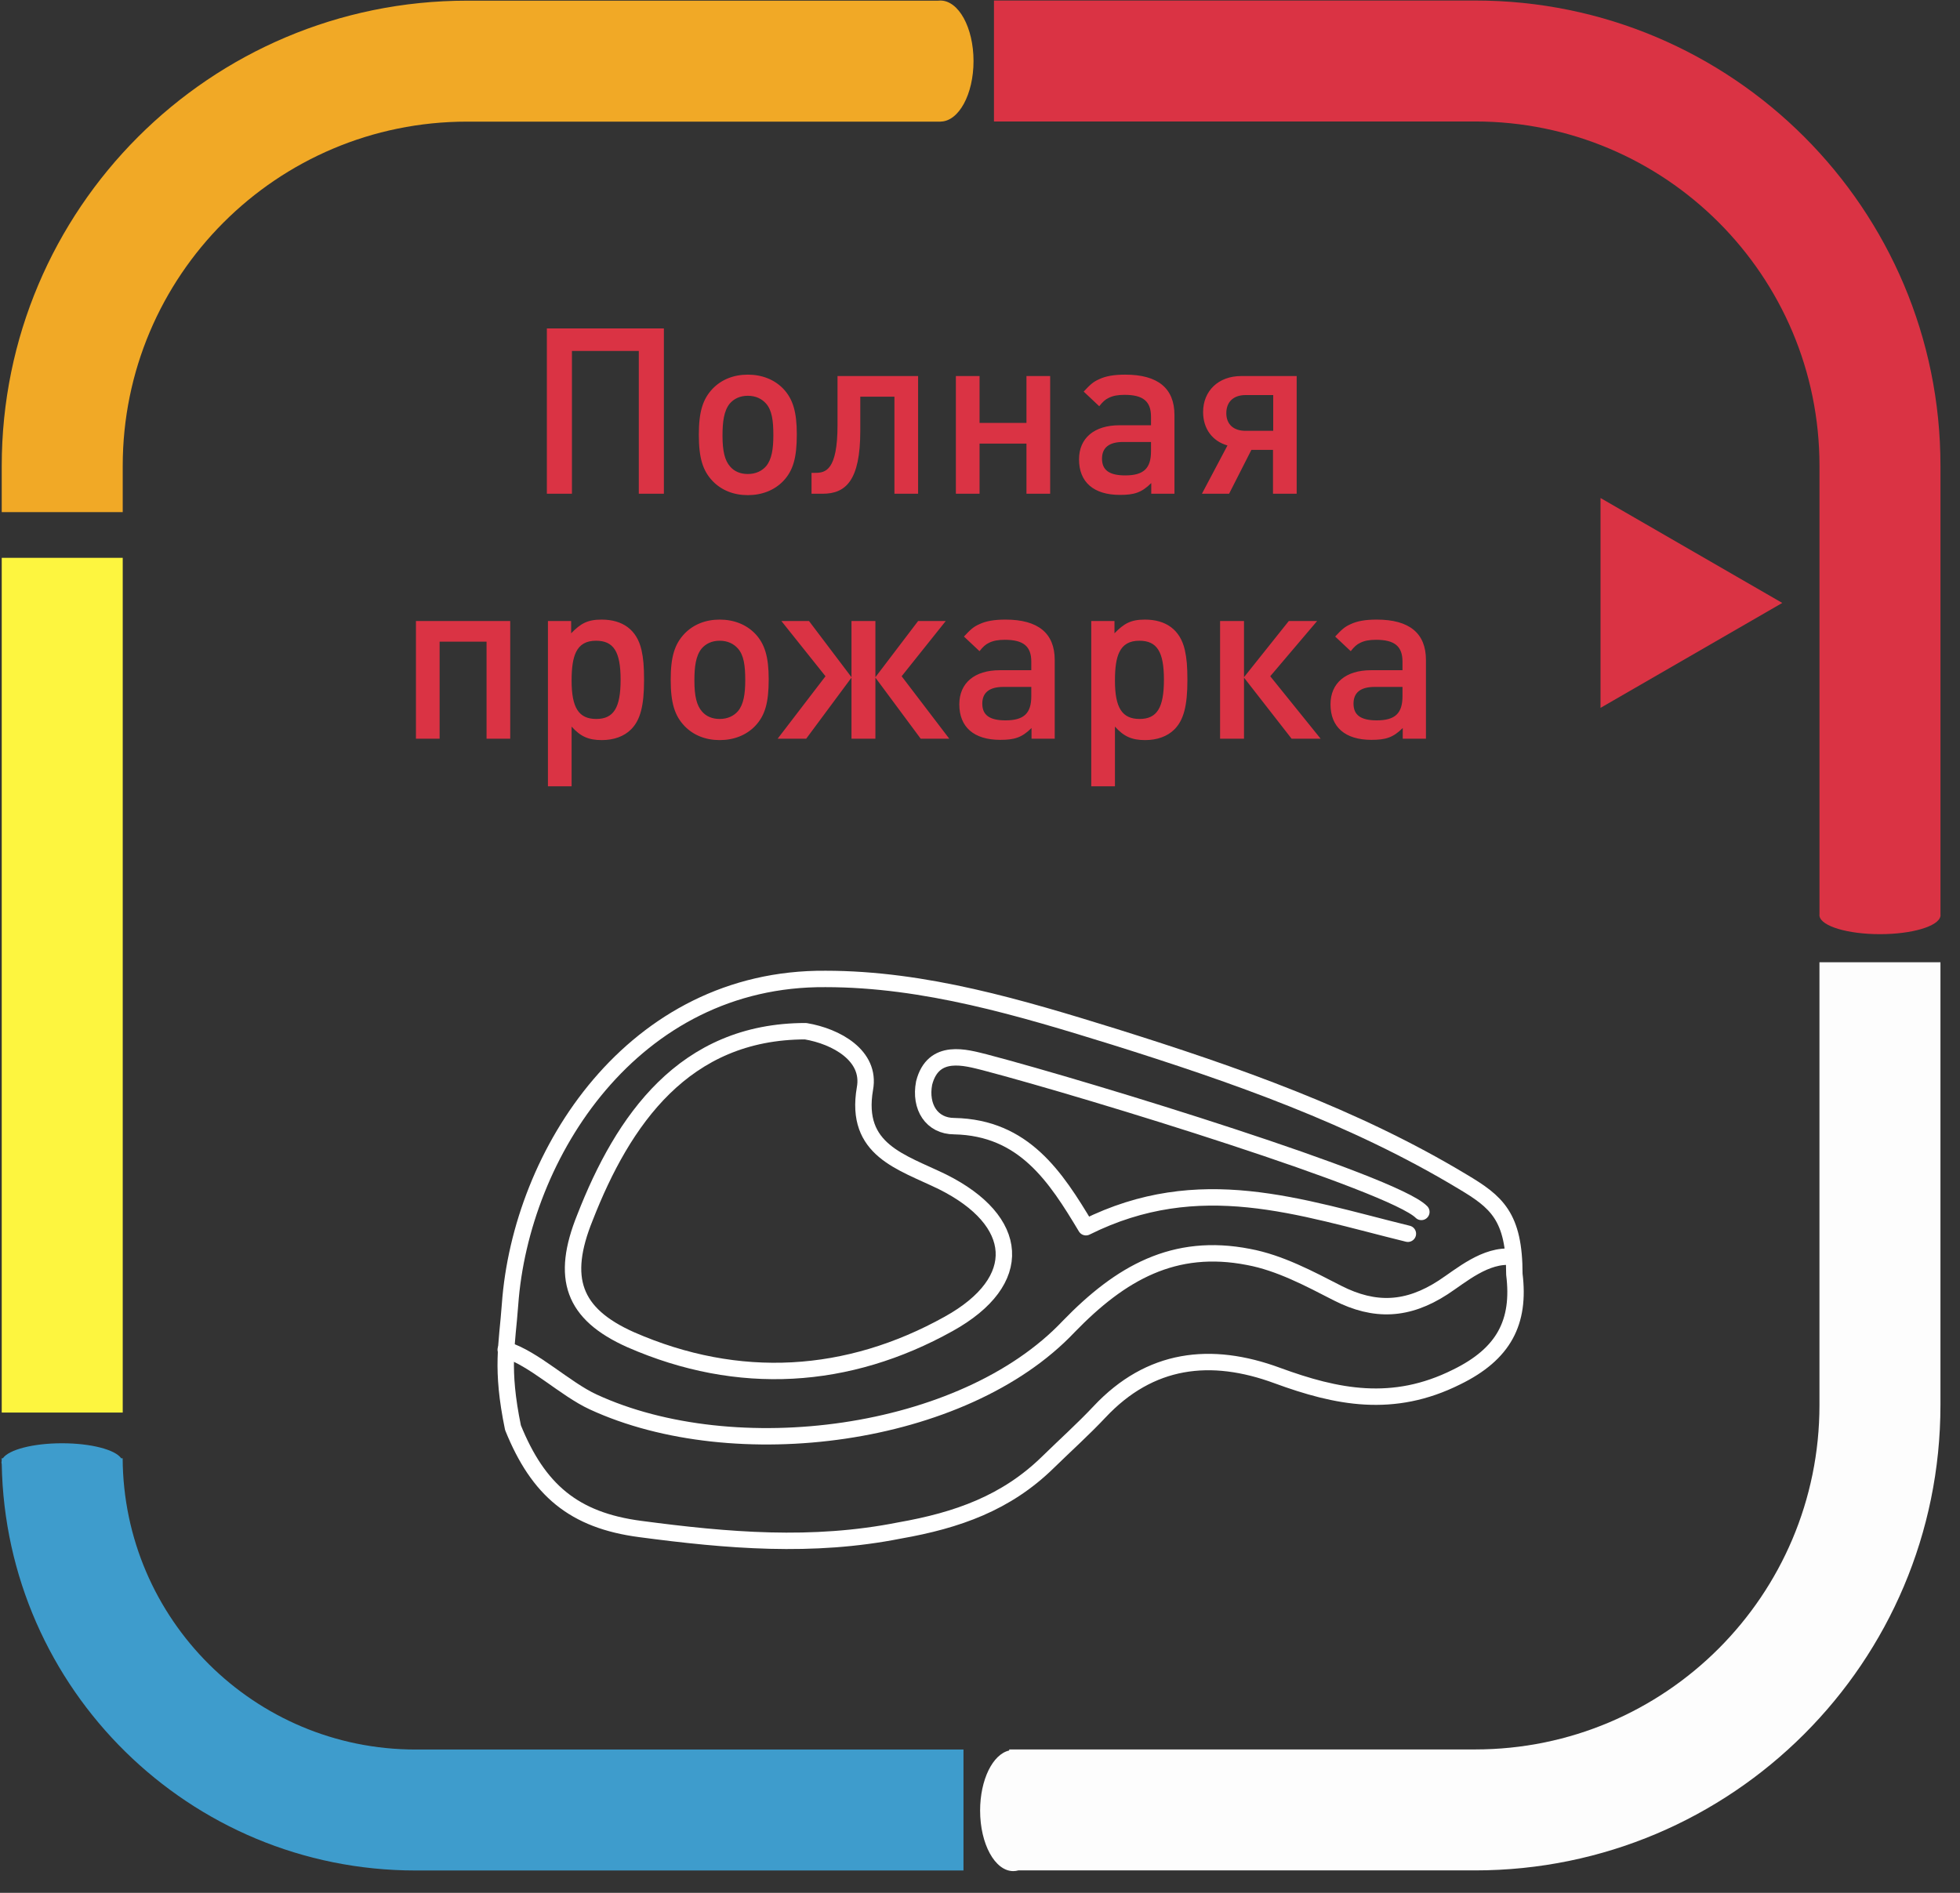 <svg width="88" height="85" viewBox="0 0 88 85" fill="none" xmlns="http://www.w3.org/2000/svg">
<rect x="0" y="0" width="88" height="85" fill="#333333" stroke="none"/>
<path fill-rule="evenodd" clip-rule="evenodd" d="M18.657 78.565L43.258 78.565L43.258 83.997L18.657 83.997C8.506 83.997 0.255 75.857 0.078 65.747C0.07 65.722 0.066 65.695 0.066 65.669C0.066 65.645 0.07 65.621 0.076 65.598C0.075 65.561 0.075 65.524 0.075 65.487L0.128 65.487C0.392 65.101 1.481 64.812 2.785 64.812C4.088 64.812 5.177 65.101 5.441 65.487L5.507 65.487C5.546 72.717 11.419 78.565 18.657 78.565Z" fill="#3E9CCC"/>
<path fill-rule="evenodd" clip-rule="evenodd" d="M5.51 20.922L5.51 22.997L0.078 22.997L0.078 20.922C0.078 9.384 9.431 0.03 20.969 0.03L42.114 0.03C42.149 0.026 42.184 0.024 42.219 0.024C43.042 0.024 43.709 1.24 43.709 2.742C43.709 4.236 43.048 5.448 42.231 5.46L42.231 5.462L20.969 5.462C12.431 5.462 5.51 12.383 5.51 20.922Z" fill="#F1A926"/>
<path fill-rule="evenodd" clip-rule="evenodd" d="M0.078 25.05L0.078 63.433L5.51 63.433L5.51 25.05L0.078 25.05Z" fill="#FDF53F"/>
<path fill-rule="evenodd" clip-rule="evenodd" d="M66.232 5.455H44.627V0.023H66.232C77.77 0.023 87.123 9.377 87.123 20.915V41.058C87.124 41.07 87.125 41.082 87.125 41.094C87.125 41.106 87.124 41.118 87.123 41.13V41.147H87.12C87.032 41.596 85.851 41.95 84.407 41.95C82.963 41.95 81.782 41.596 81.694 41.147H81.691V41.129C81.69 41.117 81.689 41.105 81.689 41.094C81.689 41.082 81.69 41.071 81.691 41.059V20.915C81.691 12.377 74.77 5.455 66.232 5.455Z" fill="#DA3344"/>
<path fill-rule="evenodd" clip-rule="evenodd" d="M81.69 63.102L81.69 43.211L87.122 43.211L87.122 63.102C87.122 74.64 77.768 83.993 66.23 83.993L45.721 83.993C45.647 84.014 45.571 84.025 45.494 84.025C44.671 84.025 44.005 82.808 44.005 81.306C44.005 79.918 44.575 78.773 45.311 78.609L45.311 78.561L66.23 78.561C74.769 78.561 81.69 71.64 81.69 63.102Z" fill="#FDFDFD"/>
<path d="M67.992 57.222C67.992 54.621 67.194 53.972 65.664 53.062C60.809 50.136 55.422 48.251 50.035 46.561C45.845 45.261 41.522 43.961 37.066 43.961C28.419 43.896 23.383 51.814 22.899 58.587C22.771 60.383 22.477 61.417 23.032 64.112C24.163 66.908 25.759 68.273 28.752 68.663C32.676 69.183 36.467 69.508 40.391 68.728C42.985 68.273 45.18 67.493 47.042 65.673C47.84 64.893 48.638 64.177 49.37 63.398C51.631 60.992 54.358 60.667 57.351 61.772C60.011 62.747 62.538 63.267 65.398 61.837C67.527 60.797 68.258 59.367 67.992 57.222Z" stroke="white" stroke-width="0.737" stroke-miterlimit="10" stroke-linecap="round" stroke-linejoin="round"/>
<path d="M36.169 46.308C30.715 46.308 27.969 50.303 26.261 54.683C25.168 57.389 25.715 59 28.311 60.159C33.163 62.285 38.082 61.963 42.592 59.451C46.077 57.518 45.804 54.812 42.319 53.073C40.474 52.171 38.356 51.655 38.834 48.885C39.107 47.404 37.547 46.538 36.169 46.308Z" stroke="white" stroke-width="0.737" stroke-miterlimit="10" stroke-linecap="round" stroke-linejoin="round"/>
<path d="M67.901 56.445C66.7 56.315 65.597 57.291 64.796 57.812C63.195 58.854 61.727 58.919 60.059 58.072C58.791 57.421 57.456 56.705 56.055 56.445C52.719 55.794 50.317 57.161 47.982 59.57C43.244 64.583 32.969 65.885 26.63 62.955C25.363 62.369 23.974 61.002 22.706 60.611" stroke="white" stroke-width="0.737" stroke-miterlimit="10" stroke-linecap="round" stroke-linejoin="round"/>
<path d="M63.816 54.423C62.544 53.139 49.028 48.97 44.207 47.702C43.392 47.502 41.898 47.035 41.491 48.636C41.287 49.704 41.831 50.572 42.849 50.572C45.973 50.638 47.398 52.841 48.757 55.11C53.849 52.574 58.322 54.202 63.211 55.403" stroke="white" stroke-width="0.737" stroke-miterlimit="10" stroke-linecap="round" stroke-linejoin="round"/>
<path d="M80.02 27.076L71.86 31.788L71.86 22.364L80.02 27.076Z" fill="#DA3344"/>
<path d="M29.807 22.172V14.749H24.553V22.172H25.679V15.761H28.681V22.172H29.807ZM35.775 19.503C35.775 18.492 35.598 17.908 35.16 17.45C34.764 17.043 34.211 16.824 33.575 16.824C32.939 16.824 32.397 17.043 32.001 17.45C31.553 17.919 31.376 18.492 31.376 19.524C31.376 20.567 31.553 21.14 32.001 21.609C32.397 22.016 32.939 22.235 33.575 22.235C34.211 22.235 34.764 22.016 35.16 21.609C35.608 21.14 35.775 20.567 35.775 19.503ZM34.722 19.545C34.722 20.16 34.649 20.629 34.399 20.932C34.211 21.151 33.93 21.286 33.575 21.286C33.242 21.286 32.971 21.172 32.783 20.953C32.543 20.681 32.439 20.265 32.439 19.566C32.439 18.94 32.502 18.45 32.762 18.127C32.95 17.908 33.221 17.773 33.575 17.773C33.93 17.773 34.201 17.908 34.389 18.117C34.66 18.419 34.722 18.888 34.722 19.545ZM41.221 22.172V16.887H37.603V19.086C37.603 21.13 37.061 21.234 36.602 21.234H36.436V22.172H36.936C37.968 22.172 38.625 21.588 38.625 19.347V17.814H40.158V22.172H41.221ZM47.15 22.172V16.887H46.086V18.992H43.98V16.887H42.917V22.172H43.98V19.92H46.086V22.172H47.15ZM52.731 22.172V18.638C52.731 17.439 51.991 16.824 50.521 16.824C50.021 16.824 49.645 16.887 49.343 17.032C49.082 17.147 48.947 17.272 48.655 17.585L49.353 18.242C49.51 18.044 49.624 17.939 49.781 17.866C49.968 17.773 50.187 17.731 50.49 17.731C51.324 17.731 51.678 18.023 51.678 18.711V19.097H50.26C49.134 19.097 48.446 19.67 48.446 20.629C48.446 21.651 49.103 22.224 50.281 22.224C50.907 22.224 51.251 22.131 51.689 21.693V22.172H52.731ZM51.678 20.265C51.678 21.036 51.345 21.349 50.521 21.349C49.802 21.349 49.478 21.109 49.478 20.598C49.478 20.098 49.802 19.847 50.427 19.847H51.678V20.265ZM57.165 19.347H55.924C55.372 19.347 55.059 19.045 55.059 18.555C55.059 18.054 55.372 17.741 55.924 17.741H57.165V19.347ZM55.184 22.172L56.185 20.202H57.155V22.172H58.218V16.887H55.726C54.705 16.887 54.017 17.554 54.017 18.503C54.017 19.264 54.444 19.816 55.111 20.004L53.964 22.172H55.184ZM22.908 33.172V27.887H18.675V33.172H19.738V28.814H21.845V33.172H22.908ZM28.917 30.545C28.917 29.919 28.886 29.565 28.802 29.19C28.594 28.272 27.947 27.824 27.009 27.824C26.373 27.824 26.071 28.001 25.643 28.439V27.887H24.601V35.31H25.664V32.63C26.06 33.068 26.415 33.235 27.019 33.235C27.561 33.235 28.02 33.068 28.333 32.755C28.75 32.338 28.917 31.692 28.917 30.545ZM27.864 30.524C27.864 31.786 27.551 32.286 26.769 32.286C25.987 32.286 25.664 31.786 25.664 30.566C25.664 29.961 25.727 29.565 25.862 29.284C26.029 28.939 26.321 28.773 26.759 28.773C27.551 28.773 27.864 29.263 27.864 30.524ZM34.513 30.503C34.513 29.492 34.336 28.908 33.898 28.45C33.501 28.043 32.949 27.824 32.313 27.824C31.677 27.824 31.135 28.043 30.739 28.45C30.29 28.919 30.113 29.492 30.113 30.524C30.113 31.567 30.29 32.14 30.739 32.609C31.135 33.016 31.677 33.235 32.313 33.235C32.949 33.235 33.501 33.016 33.898 32.609C34.346 32.14 34.513 31.567 34.513 30.503ZM33.46 30.545C33.46 31.16 33.387 31.629 33.136 31.932C32.949 32.151 32.667 32.286 32.313 32.286C31.979 32.286 31.708 32.172 31.52 31.953C31.281 31.681 31.177 31.265 31.177 30.566C31.177 29.94 31.239 29.45 31.5 29.127C31.687 28.908 31.958 28.773 32.313 28.773C32.667 28.773 32.938 28.908 33.126 29.117C33.397 29.419 33.46 29.888 33.46 30.545ZM36.197 33.172L38.23 30.43V33.172H39.304V30.43L41.337 33.172H42.62L40.482 30.368L42.463 27.887H41.222L39.304 30.41V27.887H38.23V30.41L36.322 27.887H35.082L37.063 30.368L34.915 33.172H36.197ZM47.355 33.172V29.638C47.355 28.439 46.615 27.824 45.145 27.824C44.645 27.824 44.27 27.887 43.967 28.032C43.706 28.147 43.571 28.272 43.279 28.585L43.978 29.242C44.134 29.044 44.249 28.939 44.405 28.866C44.593 28.773 44.812 28.731 45.114 28.731C45.948 28.731 46.303 29.023 46.303 29.711V30.097H44.885C43.759 30.097 43.071 30.67 43.071 31.629C43.071 32.651 43.727 33.224 44.906 33.224C45.531 33.224 45.875 33.131 46.313 32.693V33.172H47.355ZM46.303 31.265C46.303 32.036 45.969 32.349 45.145 32.349C44.426 32.349 44.103 32.109 44.103 31.598C44.103 31.098 44.426 30.847 45.051 30.847H46.303V31.265ZM53.312 30.545C53.312 29.919 53.28 29.565 53.197 29.19C52.988 28.272 52.342 27.824 51.404 27.824C50.768 27.824 50.465 28.001 50.038 28.439V27.887H48.995V35.31H50.059V32.63C50.455 33.068 50.809 33.235 51.414 33.235C51.956 33.235 52.415 33.068 52.728 32.755C53.145 32.338 53.312 31.692 53.312 30.545ZM52.258 30.524C52.258 31.786 51.946 32.286 51.164 32.286C50.382 32.286 50.059 31.786 50.059 30.566C50.059 29.961 50.121 29.565 50.257 29.284C50.423 28.939 50.715 28.773 51.153 28.773C51.946 28.773 52.258 29.263 52.258 30.524ZM55.853 33.172V30.43L57.99 33.172H59.293L57.031 30.368L59.137 27.887H57.865L55.853 30.41V27.887H54.779V33.172H55.853ZM64.022 33.172V29.638C64.022 28.439 63.282 27.824 61.812 27.824C61.312 27.824 60.936 27.887 60.634 28.032C60.373 28.147 60.238 28.272 59.946 28.585L60.645 29.242C60.801 29.044 60.916 28.939 61.072 28.866C61.26 28.773 61.479 28.731 61.781 28.731C62.615 28.731 62.969 29.023 62.969 29.711V30.097H61.552C60.426 30.097 59.737 30.67 59.737 31.629C59.737 32.651 60.394 33.224 61.572 33.224C62.198 33.224 62.542 33.131 62.98 32.693V33.172H64.022ZM62.969 31.265C62.969 32.036 62.636 32.349 61.812 32.349C61.093 32.349 60.77 32.109 60.77 31.598C60.77 31.098 61.093 30.847 61.718 30.847H62.969V31.265Z" fill="#DA3344"/>
</svg>
